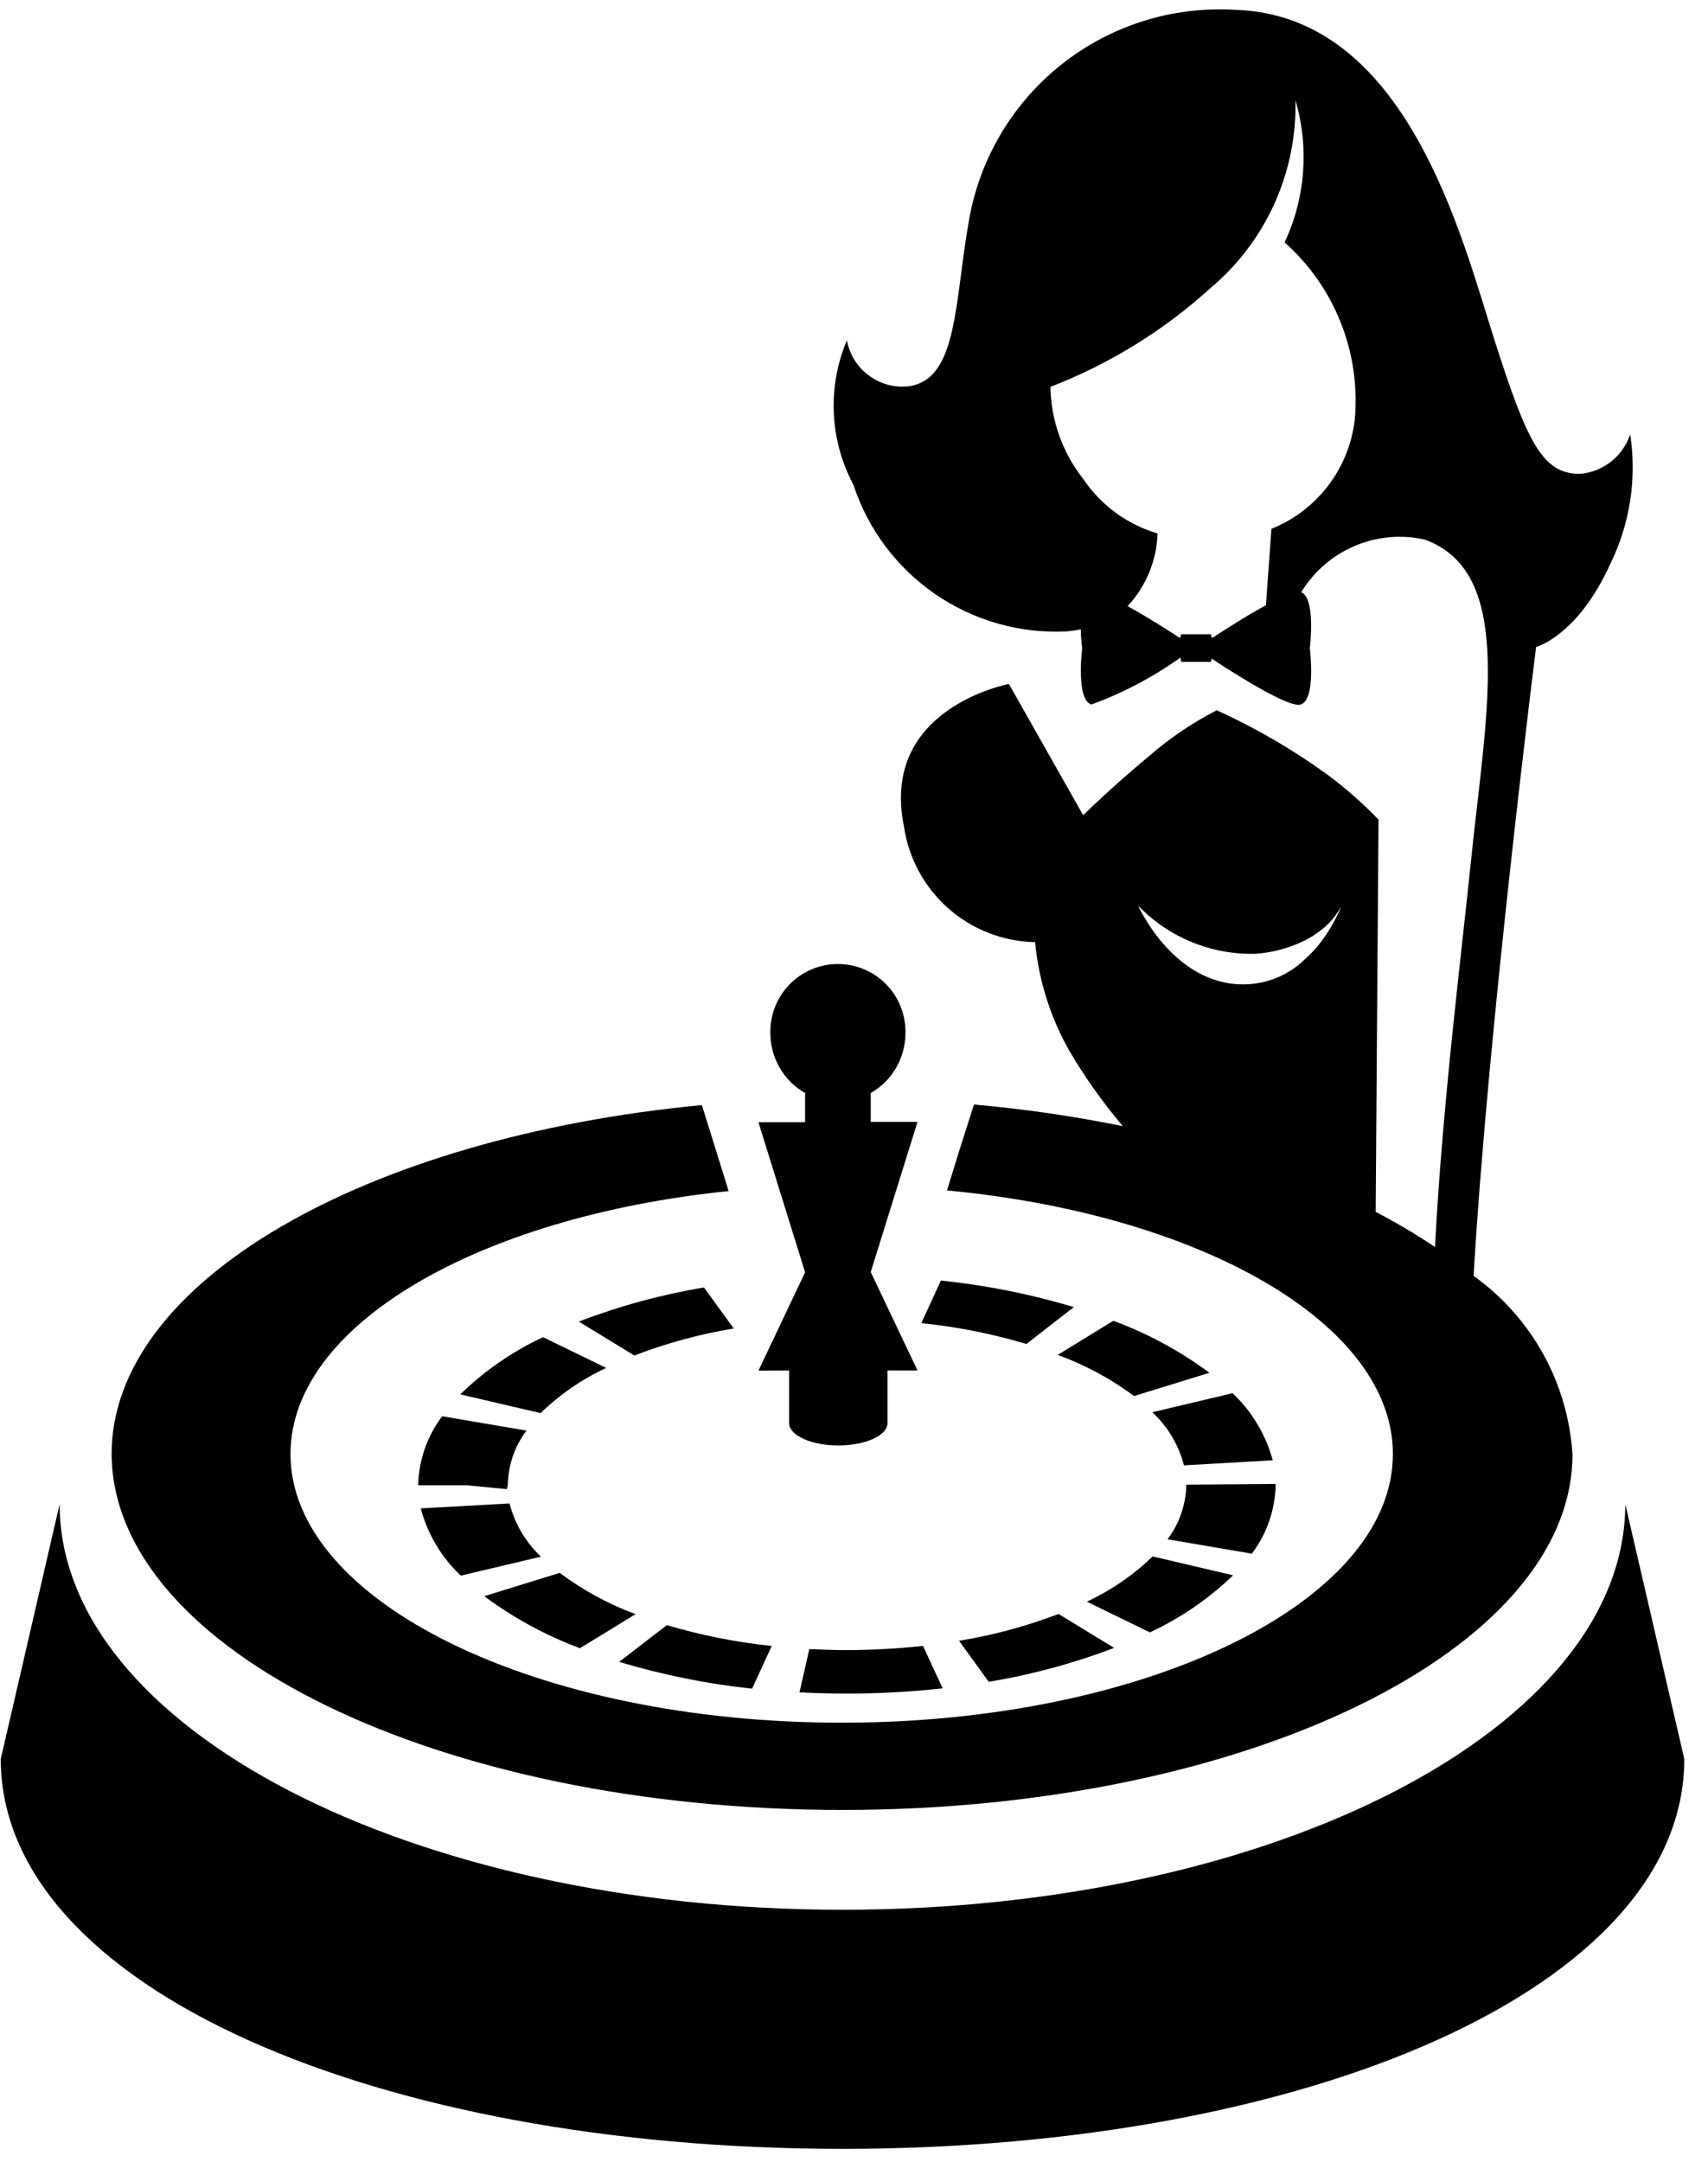 <svg id="root" viewBox="0 0 49 62" fill="none" xmlns="http://www.w3.org/2000/svg">
  <path
    d="M15.519 44.637C15.081 44.224 14.768 43.695 14.618 43.111L12.07 43.253C12.266 43.99 12.664 44.658 13.219 45.181L15.519 44.637Z"
    fill="currentColor" />
  <path
    d="M17.39 39.224L15.579 38.343C14.701 38.753 13.899 39.307 13.204 39.983L15.509 40.521C16.059 39.987 16.696 39.548 17.39 39.224Z"
    fill="currentColor" />
  <path
    d="M22.14 47.197C21.12 47.092 20.113 46.892 19.131 46.6L17.763 47.654C19.007 48.028 20.284 48.285 21.576 48.422L22.14 47.197Z"
    fill="currentColor" />
  <path
    d="M23.218 47.288L22.936 48.527C23.378 48.551 23.835 48.563 24.303 48.563C25.218 48.563 26.133 48.513 27.043 48.412L26.48 47.196C25.756 47.275 25.027 47.314 24.299 47.316C23.933 47.316 23.57 47.302 23.218 47.288Z"
    fill="currentColor" />
  <path
    d="M11.997 42.58V42.59H13.39L14.54 42.701L14.569 42.578C14.578 42.015 14.765 41.471 15.104 41.022L12.686 40.611C12.256 41.179 12.015 41.868 11.997 42.58Z"
    fill="currentColor" />
  <path
    d="M16.605 37.896L18.198 38.869C19.12 38.514 20.076 38.255 21.05 38.094L20.196 36.918C18.969 37.123 17.766 37.45 16.605 37.896Z"
    fill="currentColor" />
  <path
    d="M46.627 43.129C46.627 49.544 36.553 54.762 24.173 54.762C11.793 54.762 1.711 49.544 1.711 43.129L0.022 50.439C0.022 57.013 10.857 61.618 24.173 61.618C37.49 61.618 48.32 57.008 48.32 50.439L46.627 43.129Z"
    fill="currentColor" />
  <path
    d="M24.172 51.9C35.717 51.9 45.112 47.318 45.112 41.703C45.048 40.693 44.762 39.71 44.272 38.825C43.781 37.939 43.098 37.174 42.275 36.585C42.692 29.451 44.069 18.551 44.069 18.551C44.069 18.551 45.263 18.238 46.202 16.16C46.763 15.012 46.961 13.72 46.768 12.456C46.664 12.766 46.472 13.039 46.215 13.24C45.958 13.441 45.648 13.563 45.322 13.588C44.258 13.588 43.819 12.707 42.877 9.759C41.934 6.81 40.364 0.407 35.405 0.281C33.63 0.179 31.88 0.728 30.481 1.826C29.082 2.924 28.133 4.496 27.812 6.244C27.373 8.635 27.503 10.889 26.057 11.078C25.651 11.12 25.245 11.008 24.919 10.763C24.593 10.519 24.369 10.16 24.296 9.759C24.017 10.419 23.889 11.133 23.921 11.85C23.953 12.566 24.145 13.266 24.483 13.899C24.899 15.17 25.719 16.27 26.82 17.029C27.92 17.789 29.239 18.168 30.575 18.107C30.72 18.095 30.865 18.075 31.008 18.047C31.008 18.344 31.047 18.587 31.047 18.587C31.047 18.587 30.858 20.063 31.31 20.202C32.219 19.87 33.079 19.416 33.867 18.854C33.871 18.896 33.878 18.938 33.89 18.979H34.738C34.747 18.948 34.752 18.916 34.756 18.884C35.507 19.376 36.981 20.304 37.314 20.202C37.764 20.063 37.577 18.587 37.577 18.587C37.577 18.587 37.756 17.156 37.33 16.983C37.687 16.393 38.221 15.93 38.855 15.659C39.489 15.387 40.193 15.322 40.867 15.471C43.501 16.411 42.624 20.491 42.186 24.823C41.933 27.295 41.377 31.712 41.168 35.758C40.62 35.391 40.051 35.054 39.466 34.75L39.548 23.502C39.084 23.021 38.581 22.581 38.044 22.185C37.061 21.477 36.01 20.868 34.907 20.366C34.208 20.725 33.555 21.167 32.962 21.683C31.832 22.623 31.075 23.376 31.075 23.376L28.944 19.613C28.944 19.613 25.241 20.3 25.932 23.691C26.064 24.601 26.513 25.436 27.203 26.045C27.892 26.654 28.775 26.998 29.695 27.016C29.801 28.122 30.14 29.192 30.691 30.156C31.137 30.909 31.646 31.623 32.211 32.292C30.801 32.005 29.375 31.799 27.942 31.672L27.545 32.913L27.168 34.135C34.446 34.822 39.96 37.95 39.96 41.695C39.96 45.943 32.872 49.398 24.148 49.398C15.424 49.398 8.334 45.941 8.334 41.695C8.334 37.989 13.731 34.886 20.903 34.154L20.518 32.913L20.136 31.688C10.508 32.605 3.202 36.74 3.202 41.695C3.234 47.333 12.628 51.9 24.172 51.9ZM38.867 12.026C38.789 12.716 38.525 13.373 38.104 13.925C37.683 14.478 37.12 14.906 36.475 15.164L36.318 17.355C35.784 17.642 35.18 18.031 34.769 18.298C34.753 18.234 34.736 18.188 34.736 18.188H33.888C33.888 18.188 33.873 18.234 33.857 18.298C33.458 18.039 32.871 17.666 32.349 17.381C32.878 16.813 33.184 16.073 33.209 15.297C32.336 15.039 31.58 14.485 31.073 13.729C30.48 12.977 30.151 12.051 30.135 11.094C31.823 10.442 33.376 9.485 34.717 8.269C35.504 7.611 36.133 6.784 36.557 5.85C36.981 4.915 37.188 3.897 37.164 2.872C37.561 4.224 37.452 5.675 36.853 6.952C37.563 7.58 38.114 8.367 38.464 9.249C38.814 10.13 38.952 11.082 38.867 12.026ZM37.993 26.878C37.943 26.948 37.891 27.018 37.836 27.09C37.714 27.238 37.58 27.377 37.437 27.504C37.365 27.575 37.288 27.641 37.209 27.703C36.766 28.043 36.222 28.227 35.664 28.227C33.652 28.227 32.651 25.968 32.651 25.968C33.087 26.422 33.614 26.78 34.197 27.017C34.781 27.255 35.408 27.368 36.038 27.349C36.536 27.311 37.022 27.176 37.468 26.95C37.599 26.881 37.725 26.802 37.843 26.713C38.114 26.521 38.333 26.267 38.485 25.972C38.356 26.292 38.192 26.597 37.993 26.878Z"
    fill="currentColor" />
  <path
    d="M18.234 46.285C17.455 45.998 16.722 45.599 16.057 45.102L13.893 45.77C14.733 46.394 15.656 46.897 16.637 47.262L18.234 46.285Z"
    fill="currentColor" />
  <path
    d="M27.514 47.049L28.364 48.226C29.593 48.022 30.799 47.696 31.963 47.254L30.368 46.28C29.445 46.632 28.489 46.89 27.514 47.049Z"
    fill="currentColor" />
  <path
    d="M36.597 42.571V42.551L34.034 42.571C34.024 43.137 33.836 43.686 33.495 44.139L35.914 44.551C36.345 43.98 36.584 43.286 36.597 42.571Z"
    fill="currentColor" />
  <path
    d="M35.375 45.172L33.069 44.63C32.515 45.164 31.878 45.602 31.18 45.928L32.988 46.808C33.868 46.399 34.675 45.846 35.375 45.172Z"
    fill="currentColor" />
  <path
    d="M22.639 39.297V40.805C22.639 41.159 23.267 41.448 24.05 41.448C24.833 41.448 25.462 41.159 25.462 40.805V39.297H26.322L24.98 36.476L26.322 32.17H24.98V31.343C25.28 31.172 25.529 30.925 25.704 30.626C25.878 30.328 25.973 29.989 25.976 29.644C25.984 29.384 25.939 29.125 25.846 28.883C25.752 28.641 25.612 28.42 25.431 28.233C25.251 28.047 25.034 27.898 24.795 27.797C24.556 27.695 24.298 27.643 24.038 27.643C23.779 27.643 23.521 27.695 23.282 27.797C23.042 27.898 22.826 28.047 22.645 28.233C22.465 28.42 22.325 28.641 22.231 28.883C22.137 29.125 22.092 29.384 22.101 29.644C22.104 29.989 22.198 30.328 22.373 30.626C22.548 30.925 22.797 31.172 23.097 31.343V32.178H21.758L23.097 36.483L21.758 39.304L22.639 39.297Z"
    fill="currentColor" />
  <path
    d="M26.431 37.94C27.453 38.045 28.462 38.245 29.447 38.538L30.807 37.48C29.562 37.108 28.285 36.853 26.993 36.719L26.431 37.94Z"
    fill="currentColor" />
  <path
    d="M33.059 40.495C33.5 40.906 33.815 41.435 33.967 42.019L36.514 41.873C36.313 41.138 35.915 40.472 35.361 39.949L33.059 40.495Z"
    fill="currentColor" />
  <path
    d="M30.343 38.852C31.127 39.136 31.865 39.533 32.534 40.031L34.697 39.364C33.853 38.739 32.925 38.237 31.94 37.873L30.343 38.852Z"
    fill="currentColor" />
</svg>